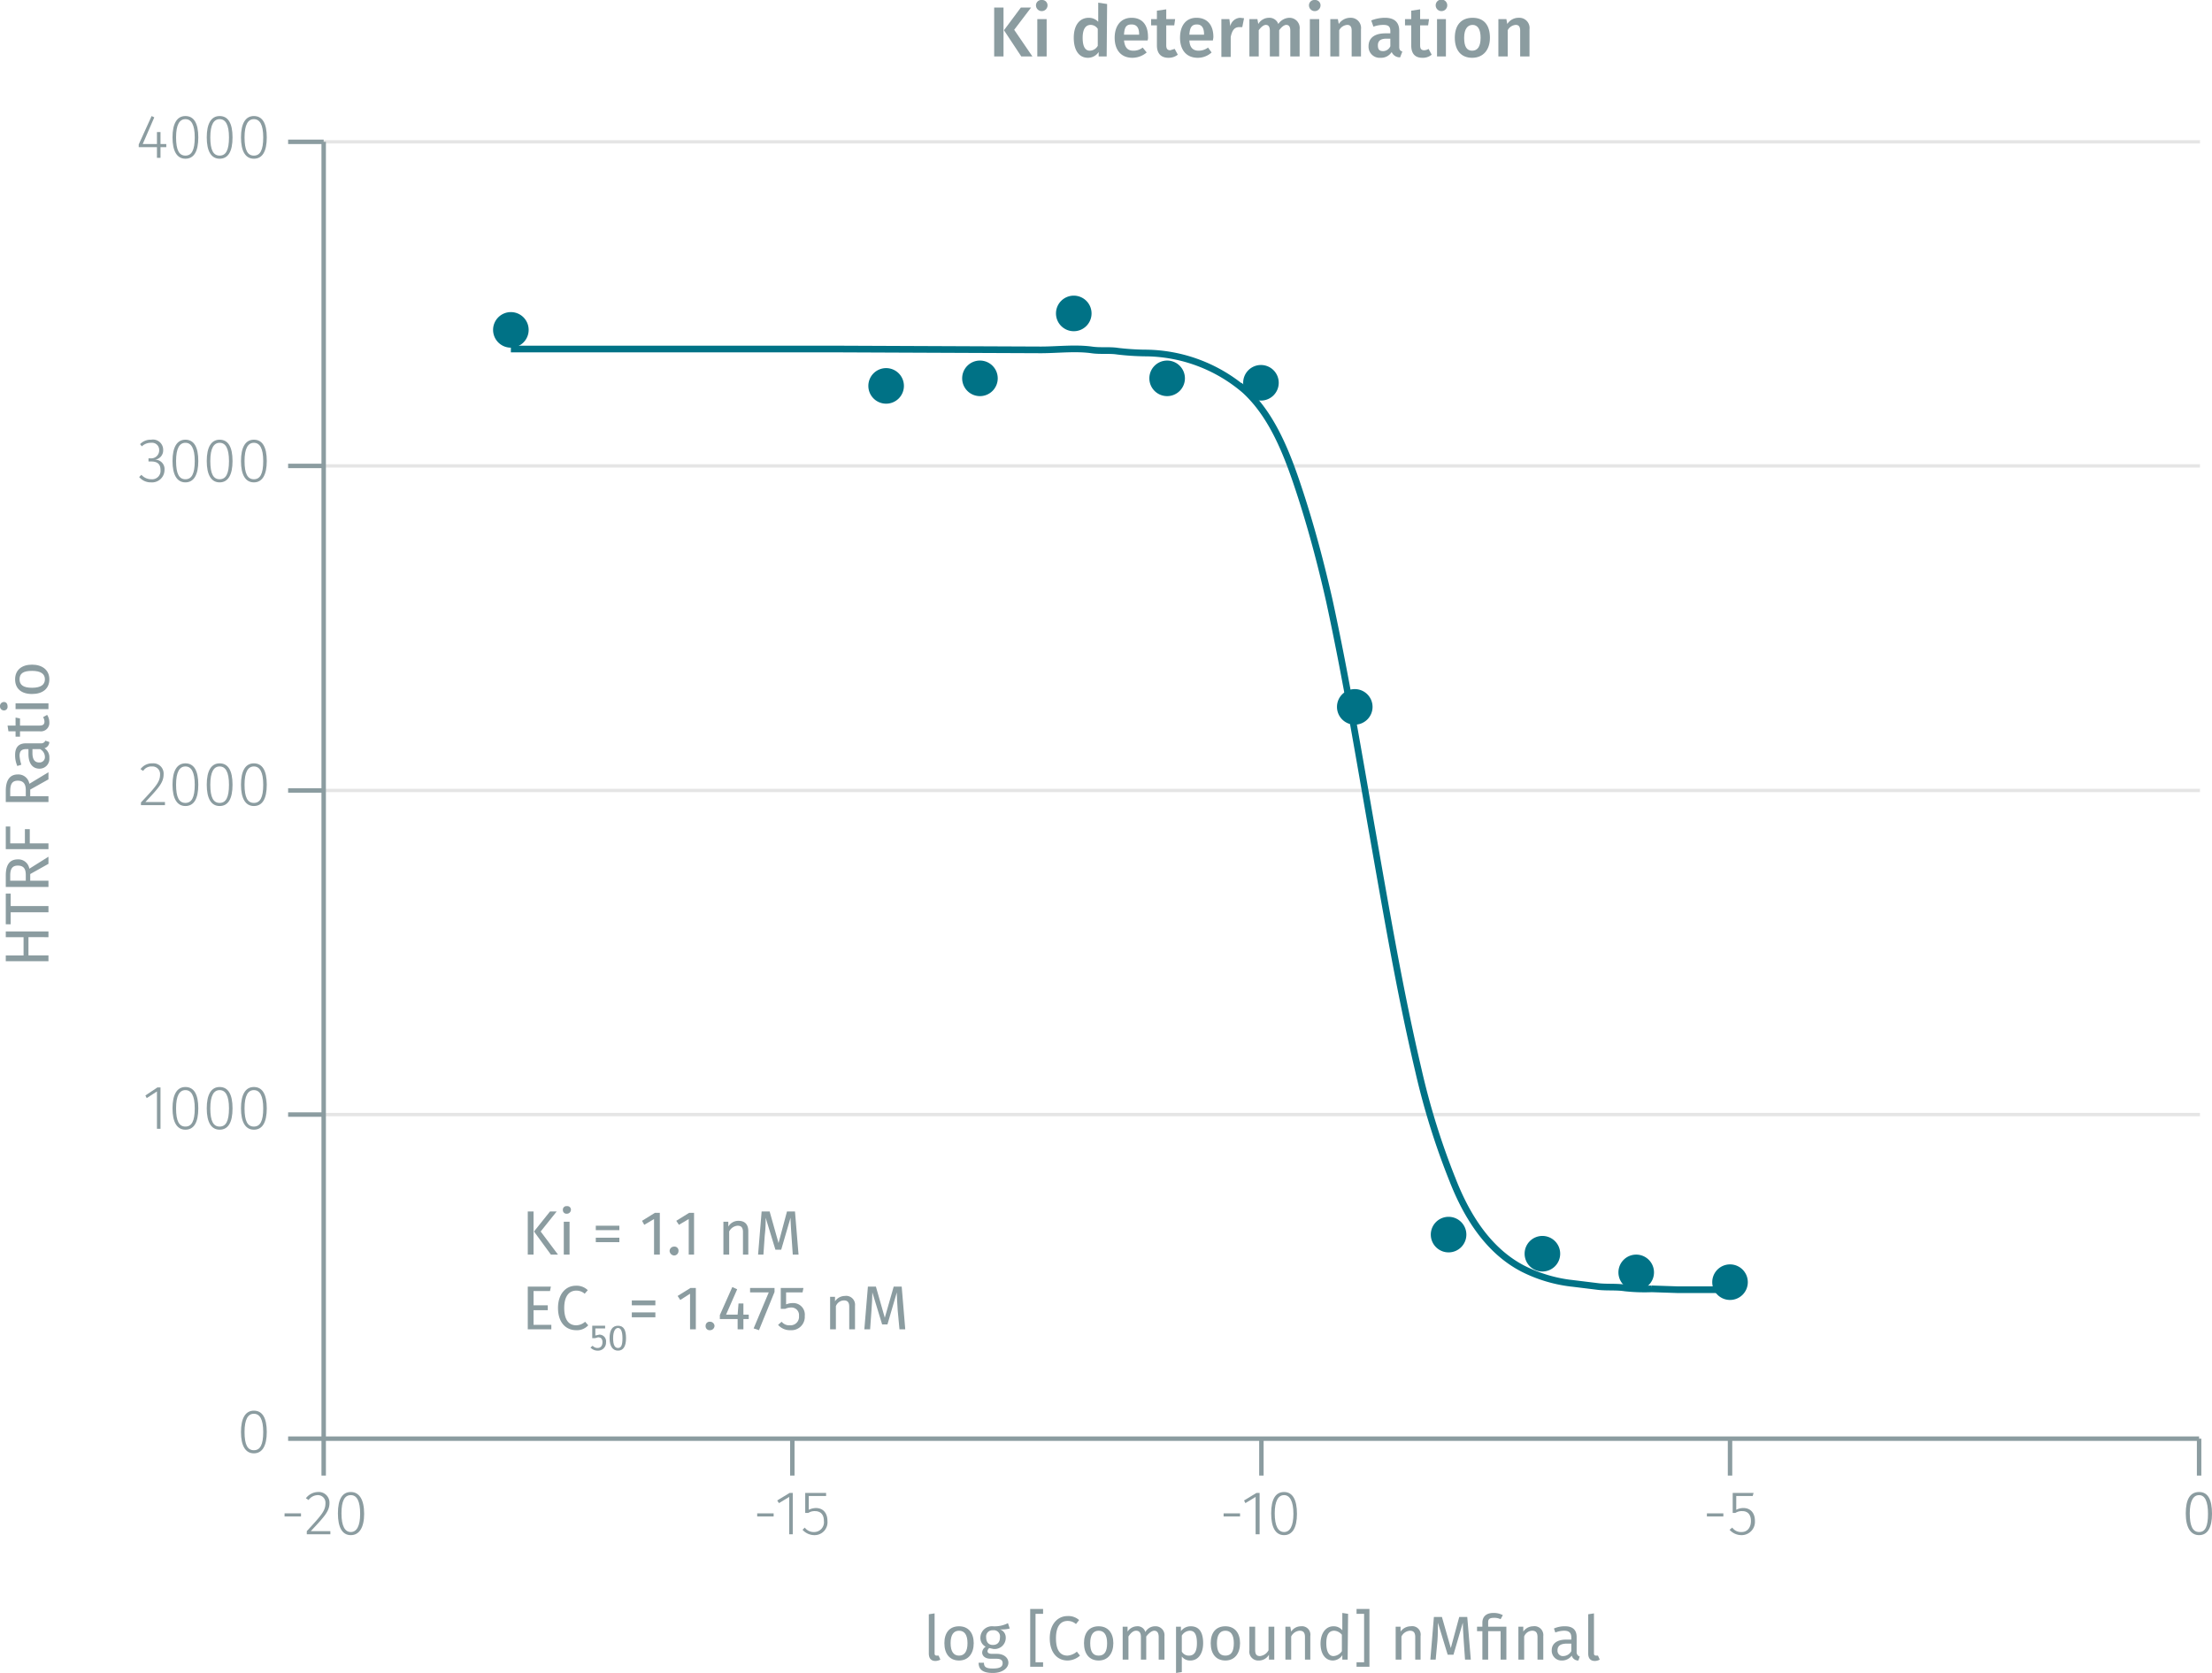 <svg xmlns="http://www.w3.org/2000/svg" xmlns:xlink="http://www.w3.org/1999/xlink" viewBox="0 0 497.5 376.3"><defs><symbol id="_1-deep-blue-circle" data-name="1-deep-blue-circle" viewBox="0 0 8 8"><path d="M8,4A4,4,0,1,1,4,0,4,4,0,0,1,8,4" fill="#007286"/></symbol></defs><title>assay-validation_adrenergic-beta2-labeled-cells-2</title><line x1="72.8" y1="250.7" x2="494.8" y2="250.7" fill="none" stroke="#e5e5e5" stroke-miterlimit="10" stroke-width="0.75"/><line x1="72.8" y1="177.8" x2="494.8" y2="177.8" fill="none" stroke="#e5e5e5" stroke-miterlimit="10" stroke-width="0.75"/><line x1="72.8" y1="104.8" x2="494.8" y2="104.8" fill="none" stroke="#e5e5e5" stroke-miterlimit="10" stroke-width="0.75"/><line x1="72.8" y1="31.9" x2="494.8" y2="31.9" fill="none" stroke="#e5e5e5" stroke-miterlimit="10" stroke-width="0.75"/><g style="isolation:isolate"><path d="M224.5,13.5V2.5h2.1v11Zm8.6,0h-2.5l-3.9-5.9,3.8-5.1h2.3l-3.8,5Z" transform="translate(-0.9 -0.8)" fill="#8b9ca0"/><path d="M236.5,2a1.3,1.3,0,0,1-1.3,1.3A1.3,1.3,0,0,1,233.9,2,1.2,1.2,0,0,1,235.2.8,1.2,1.2,0,0,1,236.5,2Zm-2.3,11.5V5.1h2.1v8.4Z" transform="translate(-0.9 -0.8)" fill="#8b9ca0"/><path d="M249.8,13.5H248v-1a2.9,2.9,0,0,1-2.4,1.3c-2.1,0-3.2-1.8-3.2-4.5s1.2-4.5,3.4-4.5a2.9,2.9,0,0,1,2.1.9V1.4l2,.3Zm-2-2.4V7.3a1.9,1.9,0,0,0-1.6-.9c-1.1,0-1.8.9-1.8,2.9s.6,2.9,1.6,2.9A2.1,2.1,0,0,0,247.8,11.1Z" transform="translate(-0.9 -0.8)" fill="#8b9ca0"/><path d="M259,9.9h-5.3c.2,1.8,1,2.3,2.1,2.3a3.3,3.3,0,0,0,2.1-.7l.9,1.1a5,5,0,0,1-3.2,1.2c-2.6,0-4-1.8-4-4.5s1.4-4.5,3.8-4.5,3.7,1.6,3.7,4.3A1.9,1.9,0,0,1,259,9.9Zm-1.9-1.4c0-1.4-.5-2.2-1.7-2.2s-1.6.6-1.7,2.3h3.4Z" transform="translate(-0.9 -0.8)" fill="#8b9ca0"/><path d="M263.7,13.8c-1.7,0-2.6-1-2.6-2.8V6.5h-1.3V5.1h1.3V3.2l2.1-.3V5.1h2L265,6.5h-1.8V11c0,.8.3,1.1.9,1.1l1-.3.7,1.3A3.3,3.3,0,0,1,263.7,13.8Z" transform="translate(-0.9 -0.8)" fill="#8b9ca0"/><path d="M273.7,9.9h-5.3c.1,1.8,1,2.3,2.1,2.3a3.5,3.5,0,0,0,2.1-.7l.8,1.1a4.6,4.6,0,0,1-3.1,1.2c-2.6,0-4-1.8-4-4.5s1.3-4.5,3.7-4.5,3.8,1.6,3.8,4.3C273.8,9.4,273.7,9.7,273.7,9.9Zm-2-1.4c0-1.4-.5-2.2-1.6-2.2s-1.6.6-1.7,2.3h3.3Z" transform="translate(-0.9 -0.8)" fill="#8b9ca0"/><path d="M280.7,4.9l-.4,2h-.7c-1.1,0-1.6.8-1.9,2.2v4.5h-2.1V5.1h1.8l.2,1.6a2.4,2.4,0,0,1,2.2-1.9Z" transform="translate(-0.9 -0.8)" fill="#8b9ca0"/><path d="M293.2,7.4v6.1h-2.1V7.7c0-1-.4-1.3-.9-1.3s-1.1.5-1.6,1.2v5.9h-2.1V7.7c0-1-.4-1.3-.9-1.3s-1.1.5-1.6,1.2v5.9h-2.1V5.1h1.8l.2,1.1a2.8,2.8,0,0,1,2.4-1.4,2.1,2.1,0,0,1,2.1,1.4,3.1,3.1,0,0,1,2.5-1.4A2.3,2.3,0,0,1,293.2,7.4Z" transform="translate(-0.9 -0.8)" fill="#8b9ca0"/><path d="M297.9,2a1.3,1.3,0,0,1-1.3,1.3A1.3,1.3,0,0,1,295.3,2,1.2,1.2,0,0,1,296.6.8,1.2,1.2,0,0,1,297.9,2Zm-2.4,11.5V5.1h2.1v8.4Z" transform="translate(-0.9 -0.8)" fill="#8b9ca0"/><path d="M307,7.4v6.1h-2.1V7.7c0-1-.4-1.3-1-1.3a2.2,2.2,0,0,0-1.8,1.2v5.9h-2V5.1h1.7l.2,1.1a3.1,3.1,0,0,1,2.6-1.4A2.3,2.3,0,0,1,307,7.4Z" transform="translate(-0.9 -0.8)" fill="#8b9ca0"/><path d="M316.3,12.4l-.5,1.3a2,2,0,0,1-1.9-1.2,2.8,2.8,0,0,1-2.5,1.3,2.5,2.5,0,0,1-2.7-2.6c0-1.9,1.4-2.9,3.8-2.9h1.1V7.8c0-1.1-.5-1.4-1.6-1.4a6.4,6.4,0,0,0-2.2.4l-.5-1.4a8.5,8.5,0,0,1,3.1-.6c2.2,0,3.2,1.1,3.2,2.9v3.6C315.6,12,315.8,12.2,316.3,12.4Zm-2.7-1.2V9.5h-.9c-1.3,0-1.9.5-1.9,1.5s.4,1.3,1.2,1.3A1.8,1.8,0,0,0,313.6,11.2Z" transform="translate(-0.9 -0.8)" fill="#8b9ca0"/><path d="M320.8,13.8c-1.7,0-2.5-1-2.5-2.8V6.5h-1.4V5.1h1.4V3.2l2-.3V5.1h2l-.2,1.4h-1.8V11c0,.8.3,1.1.9,1.1a1.9,1.9,0,0,0,1-.3l.7,1.3A3.1,3.1,0,0,1,320.8,13.8Z" transform="translate(-0.9 -0.8)" fill="#8b9ca0"/><path d="M326.4,2a1.3,1.3,0,0,1-2.6,0,1.3,1.3,0,0,1,2.6,0Zm-2.3,11.5V5.1h2v8.4Z" transform="translate(-0.9 -0.8)" fill="#8b9ca0"/><path d="M336,9.3c0,2.7-1.5,4.5-4,4.5s-3.9-1.7-3.9-4.5,1.4-4.5,4-4.5S336,6.5,336,9.3Zm-5.8,0c0,2,.6,2.9,1.8,2.9s1.9-.9,1.9-2.9-.7-2.9-1.8-2.9S330.2,7.3,330.2,9.3Z" transform="translate(-0.9 -0.8)" fill="#8b9ca0"/><path d="M344.9,7.4v6.1h-2.1V7.7c0-1-.4-1.3-1-1.3A2.2,2.2,0,0,0,340,7.6v5.9h-2.1V5.1h1.8l.2,1.1a3,3,0,0,1,2.6-1.4A2.3,2.3,0,0,1,344.9,7.4Z" transform="translate(-0.9 -0.8)" fill="#8b9ca0"/></g><line x1="72.8" y1="323.6" x2="494.6" y2="323.6" fill="none" stroke="#8b9ca0" stroke-miterlimit="10"/><line x1="72.8" y1="323.6" x2="72.8" y2="331.9" fill="none" stroke="#8b9ca0" stroke-miterlimit="10"/><line x1="178.2" y1="323.6" x2="178.2" y2="331.9" fill="none" stroke="#8b9ca0" stroke-miterlimit="10"/><line x1="283.7" y1="323.6" x2="283.7" y2="331.9" fill="none" stroke="#8b9ca0" stroke-miterlimit="10"/><line x1="389.1" y1="323.6" x2="389.1" y2="331.9" fill="none" stroke="#8b9ca0" stroke-miterlimit="10"/><line x1="494.6" y1="323.6" x2="494.6" y2="331.9" fill="none" stroke="#8b9ca0" stroke-miterlimit="10"/><g style="isolation:isolate"><path d="M68.6,341.2v.7H64.9v-.7Z" transform="translate(-0.9 -0.8)" fill="#8b9ca0"/><path d="M75,338.9c0,1.8-1.1,3-4.2,6.3h4.4v.7H69.9v-.7c3.4-3.7,4.2-4.6,4.2-6.3a1.7,1.7,0,0,0-1.7-1.8,2.6,2.6,0,0,0-2.1,1.1l-.6-.4a3.5,3.5,0,0,1,2.7-1.4A2.4,2.4,0,0,1,75,338.9Z" transform="translate(-0.9 -0.8)" fill="#8b9ca0"/><path d="M82.8,341.3c0,3.1-1.1,4.8-3,4.8s-2.9-1.7-2.9-4.9,1-4.8,2.9-4.8S82.8,338.1,82.8,341.3Zm-5.1-.1c0,2.9.8,4.2,2.1,4.2s2.1-1.3,2.1-4.1-.7-4.2-2.1-4.2S77.7,338.4,77.7,341.2Z" transform="translate(-0.9 -0.8)" fill="#8b9ca0"/></g><g style="isolation:isolate"><path d="M174.9,341.2v.7h-3.7v-.7Z" transform="translate(-0.9 -0.8)" fill="#8b9ca0"/><path d="M178.4,345.9v-8.4l-2.3,1.4-.4-.6,2.8-1.7h.7v9.3Z" transform="translate(-0.9 -0.8)" fill="#8b9ca0"/><path d="M182.8,337.3v3.1a3.8,3.8,0,0,1,1.6-.4c1.6,0,2.6,1.1,2.6,2.9a2.9,2.9,0,0,1-3,3.2,3.6,3.6,0,0,1-2.6-1.2l.5-.5a2.5,2.5,0,0,0,2.1,1,2.2,2.2,0,0,0,2.2-2.5c0-1.6-.9-2.2-2-2.2a2.6,2.6,0,0,0-1.5.4H182v-4.5h4.7v.7Z" transform="translate(-0.9 -0.8)" fill="#8b9ca0"/></g><g style="isolation:isolate"><path d="M279.8,341.2v.7h-3.7v-.7Z" transform="translate(-0.9 -0.8)" fill="#8b9ca0"/><path d="M283.3,345.9v-8.4l-2.3,1.4-.3-.6,2.8-1.7h.7v9.3Z" transform="translate(-0.9 -0.8)" fill="#8b9ca0"/><path d="M292.6,341.3c0,3.1-1,4.8-2.9,4.8s-2.9-1.7-2.9-4.9,1-4.8,2.9-4.8S292.6,338.1,292.6,341.3Zm-5-.1c0,2.9.8,4.2,2.1,4.2s2.1-1.3,2.1-4.1-.8-4.2-2.1-4.2S287.6,338.4,287.6,341.2Z" transform="translate(-0.9 -0.8)" fill="#8b9ca0"/></g><g style="isolation:isolate"><path d="M388.5,341.2v.7h-3.7v-.7Z" transform="translate(-0.9 -0.8)" fill="#8b9ca0"/><path d="M391.4,337.3v3.1a3.4,3.4,0,0,1,1.6-.4c1.6,0,2.6,1.1,2.6,2.9a3,3,0,0,1-3,3.2,3.6,3.6,0,0,1-2.7-1.2l.6-.5a2.4,2.4,0,0,0,2.1,1c1.3,0,2.1-1,2.1-2.5s-.8-2.2-1.9-2.2a2.7,2.7,0,0,0-1.6.4h-.6v-4.5h4.7l-.2.7Z" transform="translate(-0.9 -0.8)" fill="#8b9ca0"/></g><g style="isolation:isolate"><path d="M498.4,341.3c0,3.1-1,4.8-2.9,4.8s-3-1.7-3-4.9,1-4.8,3-4.8S498.4,338.1,498.4,341.3Zm-5-.1c0,2.9.7,4.2,2.1,4.2s2-1.3,2-4.1-.7-4.2-2-4.2S493.4,338.4,493.4,341.2Z" transform="translate(-0.9 -0.8)" fill="#8b9ca0"/></g><line x1="72.8" y1="323.6" x2="72.8" y2="31.9" fill="none" stroke="#8b9ca0" stroke-miterlimit="10"/><line x1="72.8" y1="323.6" x2="64.8" y2="323.6" fill="none" stroke="#8b9ca0" stroke-miterlimit="10"/><line x1="72.8" y1="250.7" x2="64.8" y2="250.7" fill="none" stroke="#8b9ca0" stroke-miterlimit="10"/><line x1="72.8" y1="177.8" x2="64.8" y2="177.8" fill="none" stroke="#8b9ca0" stroke-miterlimit="10"/><line x1="72.8" y1="104.8" x2="64.8" y2="104.8" fill="none" stroke="#8b9ca0" stroke-miterlimit="10"/><line x1="72.8" y1="31.9" x2="64.8" y2="31.9" fill="none" stroke="#8b9ca0" stroke-miterlimit="10"/><g style="isolation:isolate"><path d="M60.9,322.9c0,3.1-1,4.8-2.9,4.8s-2.9-1.7-2.9-4.8,1-4.8,2.9-4.8S60.9,319.7,60.9,322.9Zm-5,0c0,2.9.7,4.1,2.1,4.1s2.1-1.2,2.1-4.1-.8-4.1-2.1-4.1S55.9,320,55.9,322.9Z" transform="translate(-0.9 -0.8)" fill="#8b9ca0"/></g><g style="isolation:isolate"><path d="M36.2,254.7v-8.4l-2.3,1.5-.3-.6,2.7-1.8H37v9.3Z" transform="translate(-0.9 -0.8)" fill="#8b9ca0"/><path d="M45.5,250.1c0,3.2-1,4.8-2.9,4.8s-2.9-1.7-2.9-4.8,1-4.8,2.9-4.8S45.5,246.9,45.5,250.1Zm-5,0c0,2.9.7,4.1,2.1,4.1s2.1-1.2,2.1-4.1-.8-4.1-2.1-4.1S40.5,247.2,40.5,250.1Z" transform="translate(-0.9 -0.8)" fill="#8b9ca0"/><path d="M53.2,250.1c0,3.2-1,4.8-2.9,4.8s-2.9-1.7-2.9-4.8,1-4.8,2.9-4.8S53.2,246.9,53.2,250.1Zm-5,0c0,2.9.7,4.1,2.1,4.1s2.1-1.2,2.1-4.1-.8-4.1-2.1-4.1S48.2,247.2,48.2,250.1Z" transform="translate(-0.9 -0.8)" fill="#8b9ca0"/><path d="M60.9,250.1c0,3.2-1,4.8-2.9,4.8s-2.9-1.7-2.9-4.8,1-4.8,2.9-4.8S60.9,246.9,60.9,250.1Zm-5,0c0,2.9.7,4.1,2.1,4.1s2.1-1.2,2.1-4.1S59.3,246,58,246,55.9,247.2,55.9,250.1Z" transform="translate(-0.9 -0.8)" fill="#8b9ca0"/></g><g style="isolation:isolate"><path d="M37.7,174.9c0,1.9-1,3-4.1,6.3H38v.7H32.6v-.6c3.5-3.7,4.3-4.7,4.3-6.3a1.7,1.7,0,0,0-1.8-1.8,2.2,2.2,0,0,0-2,1l-.6-.4a3.2,3.2,0,0,1,2.7-1.3A2.3,2.3,0,0,1,37.7,174.9Z" transform="translate(-0.9 -0.8)" fill="#8b9ca0"/><path d="M45.5,177.3c0,3.2-1,4.8-2.9,4.8s-2.9-1.7-2.9-4.8,1-4.8,2.9-4.8S45.5,174.1,45.5,177.3Zm-5,0c0,2.9.7,4.1,2.1,4.1s2.1-1.2,2.1-4.1-.8-4.1-2.1-4.1S40.5,174.4,40.5,177.3Z" transform="translate(-0.9 -0.8)" fill="#8b9ca0"/><path d="M53.2,177.3c0,3.2-1,4.8-2.9,4.8s-2.9-1.7-2.9-4.8,1-4.8,2.9-4.8S53.2,174.1,53.2,177.3Zm-5,0c0,2.9.7,4.1,2.1,4.1s2.1-1.2,2.1-4.1-.8-4.1-2.1-4.1S48.2,174.4,48.2,177.3Z" transform="translate(-0.9 -0.8)" fill="#8b9ca0"/><path d="M60.9,177.3c0,3.2-1,4.8-2.9,4.8s-2.9-1.7-2.9-4.8,1-4.8,2.9-4.8S60.9,174.1,60.9,177.3Zm-5,0c0,2.9.7,4.1,2.1,4.1s2.1-1.2,2.1-4.1-.8-4.1-2.1-4.1S55.9,174.4,55.9,177.3Z" transform="translate(-0.9 -0.8)" fill="#8b9ca0"/></g><g style="isolation:isolate"><path d="M37.6,102a2.1,2.1,0,0,1-1.9,2.2,2.1,2.1,0,0,1,2.2,2.3,2.8,2.8,0,0,1-3,2.8,3.4,3.4,0,0,1-2.7-1.2l.5-.5a3,3,0,0,0,2.2,1,1.9,1.9,0,0,0,2.1-2.1c0-1.4-.8-1.9-2.1-1.9h-.6v-.7h.5a1.8,1.8,0,0,0,1.9-1.9,1.6,1.6,0,0,0-1.8-1.6,2.9,2.9,0,0,0-2.1.8l-.4-.5a3.3,3.3,0,0,1,2.5-1A2.3,2.3,0,0,1,37.6,102Z" transform="translate(-0.9 -0.8)" fill="#8b9ca0"/><path d="M45.5,104.5c0,3.1-1,4.8-2.9,4.8s-2.9-1.7-2.9-4.8,1-4.8,2.9-4.8S45.5,101.3,45.5,104.5Zm-5,0c0,2.9.7,4.1,2.1,4.1s2.1-1.2,2.1-4.1-.8-4.1-2.1-4.1S40.5,101.6,40.5,104.5Z" transform="translate(-0.9 -0.8)" fill="#8b9ca0"/><path d="M53.2,104.5c0,3.1-1,4.8-2.9,4.8s-2.9-1.7-2.9-4.8,1-4.8,2.9-4.8S53.2,101.3,53.2,104.5Zm-5,0c0,2.9.7,4.1,2.1,4.1s2.1-1.2,2.1-4.1-.8-4.1-2.1-4.1S48.2,101.6,48.2,104.5Z" transform="translate(-0.9 -0.8)" fill="#8b9ca0"/><path d="M60.9,104.5c0,3.1-1,4.8-2.9,4.8s-2.9-1.7-2.9-4.8,1-4.8,2.9-4.8S60.9,101.3,60.9,104.5Zm-5,0c0,2.9.7,4.1,2.1,4.1s2.1-1.2,2.1-4.1-.8-4.1-2.1-4.1S55.9,101.6,55.9,104.5Z" transform="translate(-0.9 -0.8)" fill="#8b9ca0"/></g><g style="isolation:isolate"><path d="M37,33.9v2.4h-.8V33.9H32.1v-.6L35,26.9l.6.3-2.6,6h3.2V30.5H37v2.7h1.3v.7Z" transform="translate(-0.9 -0.8)" fill="#8b9ca0"/><path d="M45.5,31.7c0,3.2-1,4.8-2.9,4.8s-2.9-1.7-2.9-4.8,1-4.8,2.9-4.8S45.5,28.5,45.5,31.7Zm-5,0c0,2.9.7,4.1,2.1,4.1s2.1-1.2,2.1-4.1-.8-4.1-2.1-4.1S40.5,28.8,40.5,31.7Z" transform="translate(-0.9 -0.8)" fill="#8b9ca0"/><path d="M53.2,31.7c0,3.2-1,4.8-2.9,4.8s-2.9-1.7-2.9-4.8,1-4.8,2.9-4.8S53.2,28.5,53.2,31.7Zm-5,0c0,2.9.7,4.1,2.1,4.1s2.1-1.2,2.1-4.1-.8-4.1-2.1-4.1S48.2,28.8,48.2,31.7Z" transform="translate(-0.9 -0.8)" fill="#8b9ca0"/><path d="M60.9,31.7c0,3.2-1,4.8-2.9,4.8s-2.9-1.7-2.9-4.8,1-4.8,2.9-4.8S60.9,28.5,60.9,31.7Zm-5,0c0,2.9.7,4.1,2.1,4.1s2.1-1.2,2.1-4.1-.8-4.1-2.1-4.1S55.9,28.8,55.9,31.7Z" transform="translate(-0.9 -0.8)" fill="#8b9ca0"/></g><path d="M390,290.9H378.4l-6-.2a40.1,40.1,0,0,1-6-.2c-2-.3-3.9-.1-5.9-.3l-5.7-.7a32.6,32.6,0,0,1-11.3-3.3c-7.8-4-12.7-11.8-15.9-20a164.3,164.3,0,0,1-7.7-24.7c-4.1-17.4-7.1-35.1-10.2-52.7s-6-35.3-9.8-52.8c-1.9-8.4-4.1-16.7-6.8-24.9s-6-16.8-12.2-22.5a34.7,34.7,0,0,0-22.6-8.4,58.5,58.5,0,0,1-6-.4c-1.9-.3-3.9,0-5.9-.3-3.7-.5-7.7,0-11.4,0l-47.2-.2h-72" transform="translate(-0.9 -0.8)" fill="none" stroke="#007286" stroke-miterlimit="10" stroke-width="1.5"/><g style="isolation:isolate"><path d="M211.6,373.2h.4l.4.9a2.3,2.3,0,0,1-1.1.3c-1,0-1.5-.6-1.5-1.7v-8.8l1.3-.2v9C211.1,373,211.2,373.2,211.6,373.2Z" transform="translate(-0.9 -0.8)" fill="#8b9ca0"/><path d="M219.9,370.4c0,2.3-1.2,3.9-3.3,3.9s-3.3-1.5-3.3-3.9,1.2-3.8,3.3-3.8S219.9,368.1,219.9,370.4Zm-5.2,0c0,1.9.7,2.8,1.9,2.8s1.9-.9,1.9-2.8-.7-2.8-1.9-2.8S214.7,368.5,214.7,370.4Z" transform="translate(-0.9 -0.8)" fill="#8b9ca0"/><path d="M225.8,367.3a1.9,1.9,0,0,1,1.3,1.8,2.5,2.5,0,0,1-2.8,2.6l-.9-.2a1,1,0,0,0-.4.7c0,.3.2.6,1,.6h1.1c1.6,0,2.6.9,2.6,2s-1.2,2.3-3.5,2.3-3.2-.8-3.2-2.3h1.2c0,.9.4,1.3,2,1.3s2.2-.4,2.2-1.2-.6-1-1.5-1h-1.2c-1.3,0-1.9-.7-1.9-1.4a1.6,1.6,0,0,1,.8-1.3,2.2,2.2,0,0,1-1.2-2.1,2.6,2.6,0,0,1,2.8-2.5,6.6,6.6,0,0,0,3.4-.7l.4,1.2A7.2,7.2,0,0,1,225.8,367.3Zm-3.1,1.8c0,1,.5,1.7,1.5,1.7s1.6-.6,1.6-1.7a1.4,1.4,0,0,0-1.6-1.6A1.4,1.4,0,0,0,222.7,369.1Z" transform="translate(-0.9 -0.8)" fill="#8b9ca0"/><path d="M233.8,363.8v10.9h1.7v1h-2.9v-13h2.9v1.1Z" transform="translate(-0.9 -0.8)" fill="#8b9ca0"/><path d="M243.6,365.2l-.7.9a2.8,2.8,0,0,0-1.9-.7c-1.4,0-2.6,1-2.6,3.9s1.1,3.9,2.6,3.9a3.7,3.7,0,0,0,2.1-.9l.7.9a4.3,4.3,0,0,1-2.8,1.1c-2.3,0-4-1.8-4-5s1.8-5,4-5A3.6,3.6,0,0,1,243.6,365.2Z" transform="translate(-0.9 -0.8)" fill="#8b9ca0"/><path d="M251.3,370.4c0,2.3-1.2,3.9-3.3,3.9s-3.3-1.5-3.3-3.9,1.2-3.8,3.3-3.8S251.3,368.1,251.3,370.4Zm-5.2,0c0,1.9.6,2.8,1.9,2.8s1.9-.9,1.9-2.8-.7-2.8-1.9-2.8S246.1,368.5,246.1,370.4Z" transform="translate(-0.9 -0.8)" fill="#8b9ca0"/><path d="M262.8,368.8v5.3h-1.3V369c0-1.1-.5-1.4-1-1.4s-1.2.5-1.8,1.3v5.2h-1.2V369c0-1.1-.5-1.4-1.1-1.4s-1.2.5-1.7,1.3v5.2h-1.3v-7.4h1.1v1.1a2.6,2.6,0,0,1,2.1-1.2,1.8,1.8,0,0,1,1.9,1.3,2.5,2.5,0,0,1,2.2-1.3A2,2,0,0,1,262.8,368.8Z" transform="translate(-0.9 -0.8)" fill="#8b9ca0"/><path d="M271.5,370.4c0,2.2-1,3.9-2.9,3.9a2.3,2.3,0,0,1-1.9-.9v3.5l-1.3.2V366.7h1.1v1a2.7,2.7,0,0,1,2.2-1.1C270.7,366.6,271.5,368.1,271.5,370.4Zm-1.4,0c0-1.9-.5-2.8-1.6-2.8a2.2,2.2,0,0,0-1.8,1.1v3.6a1.8,1.8,0,0,0,1.6.9C269.5,373.2,270.1,372.3,270.1,370.4Z" transform="translate(-0.9 -0.8)" fill="#8b9ca0"/><path d="M279.8,370.4c0,2.3-1.2,3.9-3.3,3.9s-3.3-1.5-3.3-3.9,1.2-3.8,3.3-3.8S279.8,368.1,279.8,370.4Zm-5.2,0c0,1.9.6,2.8,1.9,2.8s1.9-.9,1.9-2.8-.7-2.8-1.9-2.8S274.6,368.5,274.6,370.4Z" transform="translate(-0.9 -0.8)" fill="#8b9ca0"/><path d="M286.3,374.1V373a2.6,2.6,0,0,1-2.3,1.3,2,2,0,0,1-2.1-2.3v-5.3h1.3v5.2c0,1,.3,1.4,1.1,1.4a2.5,2.5,0,0,0,1.9-1.3v-5.3h1.3v7.4Z" transform="translate(-0.9 -0.8)" fill="#8b9ca0"/><path d="M295.6,368.8v5.3h-1.2V369c0-1.1-.5-1.4-1.2-1.4a2.3,2.3,0,0,0-1.9,1.3v5.2H290v-7.4h1.1l.2,1.1a2.6,2.6,0,0,1,2.2-1.2A1.9,1.9,0,0,1,295.6,368.8Z" transform="translate(-0.9 -0.8)" fill="#8b9ca0"/><path d="M304,374.1h-1.2v-1a2.6,2.6,0,0,1-2.1,1.2c-1.8,0-2.8-1.6-2.8-3.8s1.1-3.9,2.9-3.9a2.5,2.5,0,0,1,2,.9v-3.9l1.3.2Zm-1.3-1.9v-3.7a2.4,2.4,0,0,0-1.7-.9c-1.2,0-1.8.9-1.8,2.8s.6,2.9,1.6,2.9A2.4,2.4,0,0,0,302.7,372.2Z" transform="translate(-0.9 -0.8)" fill="#8b9ca0"/><path d="M306,375.7v-1h1.7V363.8H306v-1.1h2.9v13Z" transform="translate(-0.9 -0.8)" fill="#8b9ca0"/><path d="M320.4,368.8v5.3h-1.2V369c0-1.1-.5-1.4-1.2-1.4a2.3,2.3,0,0,0-1.9,1.3v5.2h-1.3v-7.4h1.1v1.1a2.8,2.8,0,0,1,2.3-1.2A1.9,1.9,0,0,1,320.4,368.8Z" transform="translate(-0.9 -0.8)" fill="#8b9ca0"/><path d="M330.4,374.1l-.3-4.3c-.1-1.6-.2-3.2-.2-4l-2.1,7.2h-1.3l-2.2-7.2c0,1.1,0,2.6-.1,4l-.4,4.3h-1.2l.8-9.6h1.8l2,7,1.9-7h1.8l.8,9.6Z" transform="translate(-0.9 -0.8)" fill="#8b9ca0"/><path d="M338.9,364.1l-.5.9a3.3,3.3,0,0,0-1.5-.3c-1,0-1.3.3-1.3,1v1h4.1v7.4h-1.3v-6.4h-2.8v6.4h-1.3v-6.4h-1.2v-1h1.2v-.9c0-1.3.8-2.2,2.5-2.2A4.3,4.3,0,0,1,338.9,364.1Z" transform="translate(-0.9 -0.8)" fill="#8b9ca0"/><path d="M348,368.8v5.3h-1.3V369c0-1.1-.5-1.4-1.2-1.4a2,2,0,0,0-1.8,1.3v5.2h-1.3v-7.4h1.1v1.1a2.7,2.7,0,0,1,2.2-1.2A2,2,0,0,1,348,368.8Z" transform="translate(-0.9 -0.8)" fill="#8b9ca0"/><path d="M356.2,373.4l-.3.9a1.5,1.5,0,0,1-1.5-1.1,2.7,2.7,0,0,1-2.2,1.1,2.2,2.2,0,0,1-2.3-2.3c0-1.5,1.2-2.4,3.2-2.4h1.2v-.5c0-1.1-.6-1.5-1.6-1.5a5.8,5.8,0,0,0-2,.4l-.3-.9a5.9,5.9,0,0,1,2.5-.5c1.8,0,2.6.9,2.6,2.4v3.4A1,1,0,0,0,356.2,373.4Zm-1.9-1.2v-1.7h-1q-2.1,0-2.1,1.5a1.2,1.2,0,0,0,1.3,1.3A2.1,2.1,0,0,0,354.3,372.2Z" transform="translate(-0.9 -0.8)" fill="#8b9ca0"/><path d="M359.9,373.2h.4l.4.9a2.3,2.3,0,0,1-1.1.3c-1,0-1.5-.6-1.5-1.7v-8.8l1.3-.2v9C359.4,373,359.5,373.2,359.9,373.2Z" transform="translate(-0.9 -0.8)" fill="#8b9ca0"/></g><g style="isolation:isolate"><path d="M7.3,215.7h4.5V217H2.2v-1.3h4v-4.1h-4v-1.3h9.6v1.3H7.3Z" transform="translate(-0.9 -0.8)" fill="#8b9ca0"/><path d="M3.3,204.6h8.5V206H3.3v2.7H2.2v-6.9H3.3Z" transform="translate(-0.9 -0.8)" fill="#8b9ca0"/><path d="M7.7,198.9h4.1v1.4H2.2v-2.6q0-3.6,2.7-3.6a2.5,2.5,0,0,1,2.6,2.1l4.3-2.7v1.6l-4.1,2.3Zm-2.8-3.4c-1.2,0-1.7.7-1.7,2.2v1.2H6.7v-1.3C6.7,196.2,6.2,195.5,4.9,195.5Z" transform="translate(-0.9 -0.8)" fill="#8b9ca0"/><path d="M3.2,190.5H6.5v-3.2H7.6v3.2h4.2v1.3H2.2v-5.1h1Z" transform="translate(-0.9 -0.8)" fill="#8b9ca0"/><path d="M7.7,179.9h4.1v1.3H2.2v-2.5c0-2.4.9-3.7,2.7-3.7a2.5,2.5,0,0,1,2.6,2.1l4.3-2.6v1.6l-4.1,2.3Zm-2.8-3.5c-1.2,0-1.7.7-1.7,2.3v1.2H6.7v-1.4C6.7,177.2,6.2,176.4,4.9,176.4Z" transform="translate(-0.9 -0.8)" fill="#8b9ca0"/><path d="M11.1,167.4l.9.3a1.5,1.5,0,0,1-1.1,1.4,2.4,2.4,0,0,1,1.1,2.2,2.2,2.2,0,0,1-2.2,2.4c-1.6,0-2.5-1.2-2.5-3.3v-1.1H6.8c-1.1,0-1.5.5-1.5,1.5a8.8,8.8,0,0,0,.4,2l-.9.3a5.9,5.9,0,0,1-.5-2.5c0-1.8.9-2.6,2.4-2.6h3.4A1,1,0,0,0,11.1,167.4Zm-1.2,1.9H8.2v.9q0,2.1,1.5,2.1A1.2,1.2,0,0,0,11,171,2,2,0,0,0,9.9,169.3Z" transform="translate(-0.9 -0.8)" fill="#8b9ca0"/><path d="M12,163.3a1.9,1.9,0,0,1-2.1,2H5.4v1.2h-1v-1.2H2.8L2.6,164H4.4v-1.8l1,.2V164H9.8c.8,0,1.1-.3,1.1-.9a2.2,2.2,0,0,0-.3-1l.9-.5A3.1,3.1,0,0,1,12,163.3Z" transform="translate(-0.9 -0.8)" fill="#8b9ca0"/><path d="M1.8,158.7c.5,0,.8.4.8,1a.8.8,0,0,1-.8.9.9.9,0,0,1-.9-.9A.9.9,0,0,1,1.8,158.7Zm10,1.6H4.4V159h7.4Z" transform="translate(-0.9 -0.8)" fill="#8b9ca0"/><path d="M8.1,150.3c2.3,0,3.9,1.2,3.9,3.3s-1.5,3.3-3.9,3.3-3.8-1.2-3.8-3.3S5.8,150.3,8.1,150.3Zm0,5.2c2,0,2.9-.7,2.9-1.9s-.9-1.9-2.9-1.9-2.8.6-2.8,1.9S6.2,155.5,8.1,155.5Z" transform="translate(-0.9 -0.8)" fill="#8b9ca0"/></g><g style="isolation:isolate"><path d="M120.9,291.2v3.2h3.2v1.1h-3.2v3.3h4v1h-5.3v-9.6h5.2l-.2,1Z" transform="translate(-0.9 -0.8)" fill="#8b9ca0"/><path d="M133.1,291l-.7.8a2.8,2.8,0,0,0-1.9-.7c-1.4,0-2.7,1-2.7,3.9s1.2,3.9,2.7,3.9a3.1,3.1,0,0,0,2-.8l.7.8a3.4,3.4,0,0,1-2.7,1.1c-2.4,0-4.1-1.8-4.1-5s1.8-5,4-5A3.6,3.6,0,0,1,133.1,291Z" transform="translate(-0.9 -0.8)" fill="#8b9ca0"/></g><g style="isolation:isolate"><path d="M134.8,299.6v1.6l.9-.2a1.5,1.5,0,0,1,1.5,1.7,1.8,1.8,0,0,1-1.9,1.9,2.2,2.2,0,0,1-1.6-.7l.5-.4a1.4,1.4,0,0,0,1.1.5c.7,0,1.1-.5,1.1-1.3s-.4-1.1-1-1.1l-.7.2h-.6V299H137v.6Z" transform="translate(-0.9 -0.8)" fill="#8b9ca0"/><path d="M141.7,301.8c0,1.8-.6,2.8-1.8,2.8s-1.9-1-1.9-2.8.6-2.8,1.9-2.8S141.7,300,141.7,301.8Zm-2.9,0c0,1.6.4,2.2,1.1,2.2s1-.6,1-2.2-.4-2.3-1-2.3S138.8,300.2,138.8,301.8Z" transform="translate(-0.9 -0.8)" fill="#8b9ca0"/></g><g style="isolation:isolate"><path d="M148.3,293.3v1.1H143v-1.1Zm0,2.7v1.1H143V296Z" transform="translate(-0.9 -0.8)" fill="#8b9ca0"/><path d="M156.1,299.8v-8l-2.2,1.4-.6-.9,2.9-1.8h1.2v9.3Z" transform="translate(-0.9 -0.8)" fill="#8b9ca0"/><path d="M161.6,299a1,1,0,0,1-1,1,.9.9,0,0,1-1-1,.9.9,0,0,1,1-.9A1,1,0,0,1,161.6,299Z" transform="translate(-0.9 -0.8)" fill="#8b9ca0"/><path d="M168.1,297.5v2.3h-1.3v-2.3h-4v-.9l2.8-6.3,1.1.5-2.5,5.7h2.6l.2-2.5h1.1v2.5h1.2v1Z" transform="translate(-0.9 -0.8)" fill="#8b9ca0"/><path d="M171.6,300l-1.2-.4,3.4-8.1h-4.2v-1h5.5v.9Z" transform="translate(-0.9 -0.8)" fill="#8b9ca0"/><path d="M177.7,291.5v2.7a4,4,0,0,1,1.5-.3,2.6,2.6,0,0,1,2.7,2.9,3,3,0,0,1-3.2,3.2,3.5,3.5,0,0,1-2.8-1.2l.8-.7a2.2,2.2,0,0,0,1.9.8,1.9,1.9,0,0,0,2-2.1,1.7,1.7,0,0,0-1.8-1.9,3.1,3.1,0,0,0-1.3.3h-1v-4.7h5.1l-.2,1Z" transform="translate(-0.9 -0.8)" fill="#8b9ca0"/><path d="M193.2,294.5v5.3h-1.3v-5.1c0-1.1-.5-1.4-1.2-1.4a2,2,0,0,0-1.8,1.3v5.2h-1.3v-7.3h1.1v1a2.7,2.7,0,0,1,2.2-1.2A2,2,0,0,1,193.2,294.5Z" transform="translate(-0.9 -0.8)" fill="#8b9ca0"/><path d="M203.2,299.8l-.4-4.3c-.1-1.5-.2-3.2-.2-4l-2.1,7.2h-1.2l-2.2-7.2c0,1.2-.1,2.7-.2,4.1l-.3,4.2h-1.3l.8-9.6h1.8l2,7,2-7h1.8l.8,9.6Z" transform="translate(-0.9 -0.8)" fill="#8b9ca0"/></g><g style="isolation:isolate"><path d="M119.6,283v-9.7h1.3V283Zm6.8,0h-1.6l-3.8-5.2,3.6-4.5h1.5l-3.6,4.5Z" transform="translate(-0.9 -0.8)" fill="#8b9ca0"/><path d="M129.3,273a.9.9,0,0,1-.9.8.8.8,0,0,1-.9-.8.8.8,0,0,1,.9-.9A.8.8,0,0,1,129.3,273Zm-1.6,10v-7.4H129V283Z" transform="translate(-0.9 -0.8)" fill="#8b9ca0"/><path d="M140.2,276.5v1h-5.3v-1Zm0,2.7v1h-5.3v-1Z" transform="translate(-0.9 -0.8)" fill="#8b9ca0"/><path d="M148,283v-8l-2.2,1.3-.5-.9,2.9-1.8h1.1V283Z" transform="translate(-0.9 -0.8)" fill="#8b9ca0"/><path d="M153.5,282.2a1,1,0,0,1-1,1,1.1,1.1,0,0,1-1-1,1,1,0,0,1,1-1A.9.9,0,0,1,153.5,282.2Z" transform="translate(-0.9 -0.8)" fill="#8b9ca0"/><path d="M155.8,283v-8l-2.2,1.3-.6-.9,2.9-1.8H157V283Z" transform="translate(-0.9 -0.8)" fill="#8b9ca0"/><path d="M169.2,277.7V283H168v-5.1c0-1.1-.5-1.4-1.2-1.4a2.3,2.3,0,0,0-1.9,1.3V283h-1.3v-7.4h1.1v1.1a2.6,2.6,0,0,1,2.3-1.3C168.5,275.4,169.2,276.3,169.2,277.7Z" transform="translate(-0.9 -0.8)" fill="#8b9ca0"/><path d="M179.2,283l-.3-4.4c-.1-1.5-.2-3.1-.2-3.9l-2.1,7.2h-1.3l-2.2-7.2a28.9,28.9,0,0,1-.2,4l-.3,4.3h-1.2l.8-9.7H174l2,7.1,1.9-7.1h1.8l.8,9.7Z" transform="translate(-0.9 -0.8)" fill="#8b9ca0"/></g><use width="8" height="8" transform="translate(110.9 70.2)" xlink:href="#_1-deep-blue-circle"/><use width="8" height="8" transform="translate(195.3 82.8)" xlink:href="#_1-deep-blue-circle"/><use width="8" height="8" transform="translate(216.4 81.1)" xlink:href="#_1-deep-blue-circle"/><use width="8" height="8" transform="translate(237.5 66.5)" xlink:href="#_1-deep-blue-circle"/><use width="8" height="8" transform="translate(258.5 81.1)" xlink:href="#_1-deep-blue-circle"/><use width="8" height="8" transform="translate(279.6 82.1)" xlink:href="#_1-deep-blue-circle"/><use width="8" height="8" transform="translate(300.7 155)" xlink:href="#_1-deep-blue-circle"/><use width="8" height="8" transform="translate(321.8 273.7)" xlink:href="#_1-deep-blue-circle"/><use width="8" height="8" transform="translate(342.9 278)" xlink:href="#_1-deep-blue-circle"/><use width="8" height="8" transform="translate(364 282.2)" xlink:href="#_1-deep-blue-circle"/><use width="8" height="8" transform="translate(385.1 284.4)" xlink:href="#_1-deep-blue-circle"/></svg>